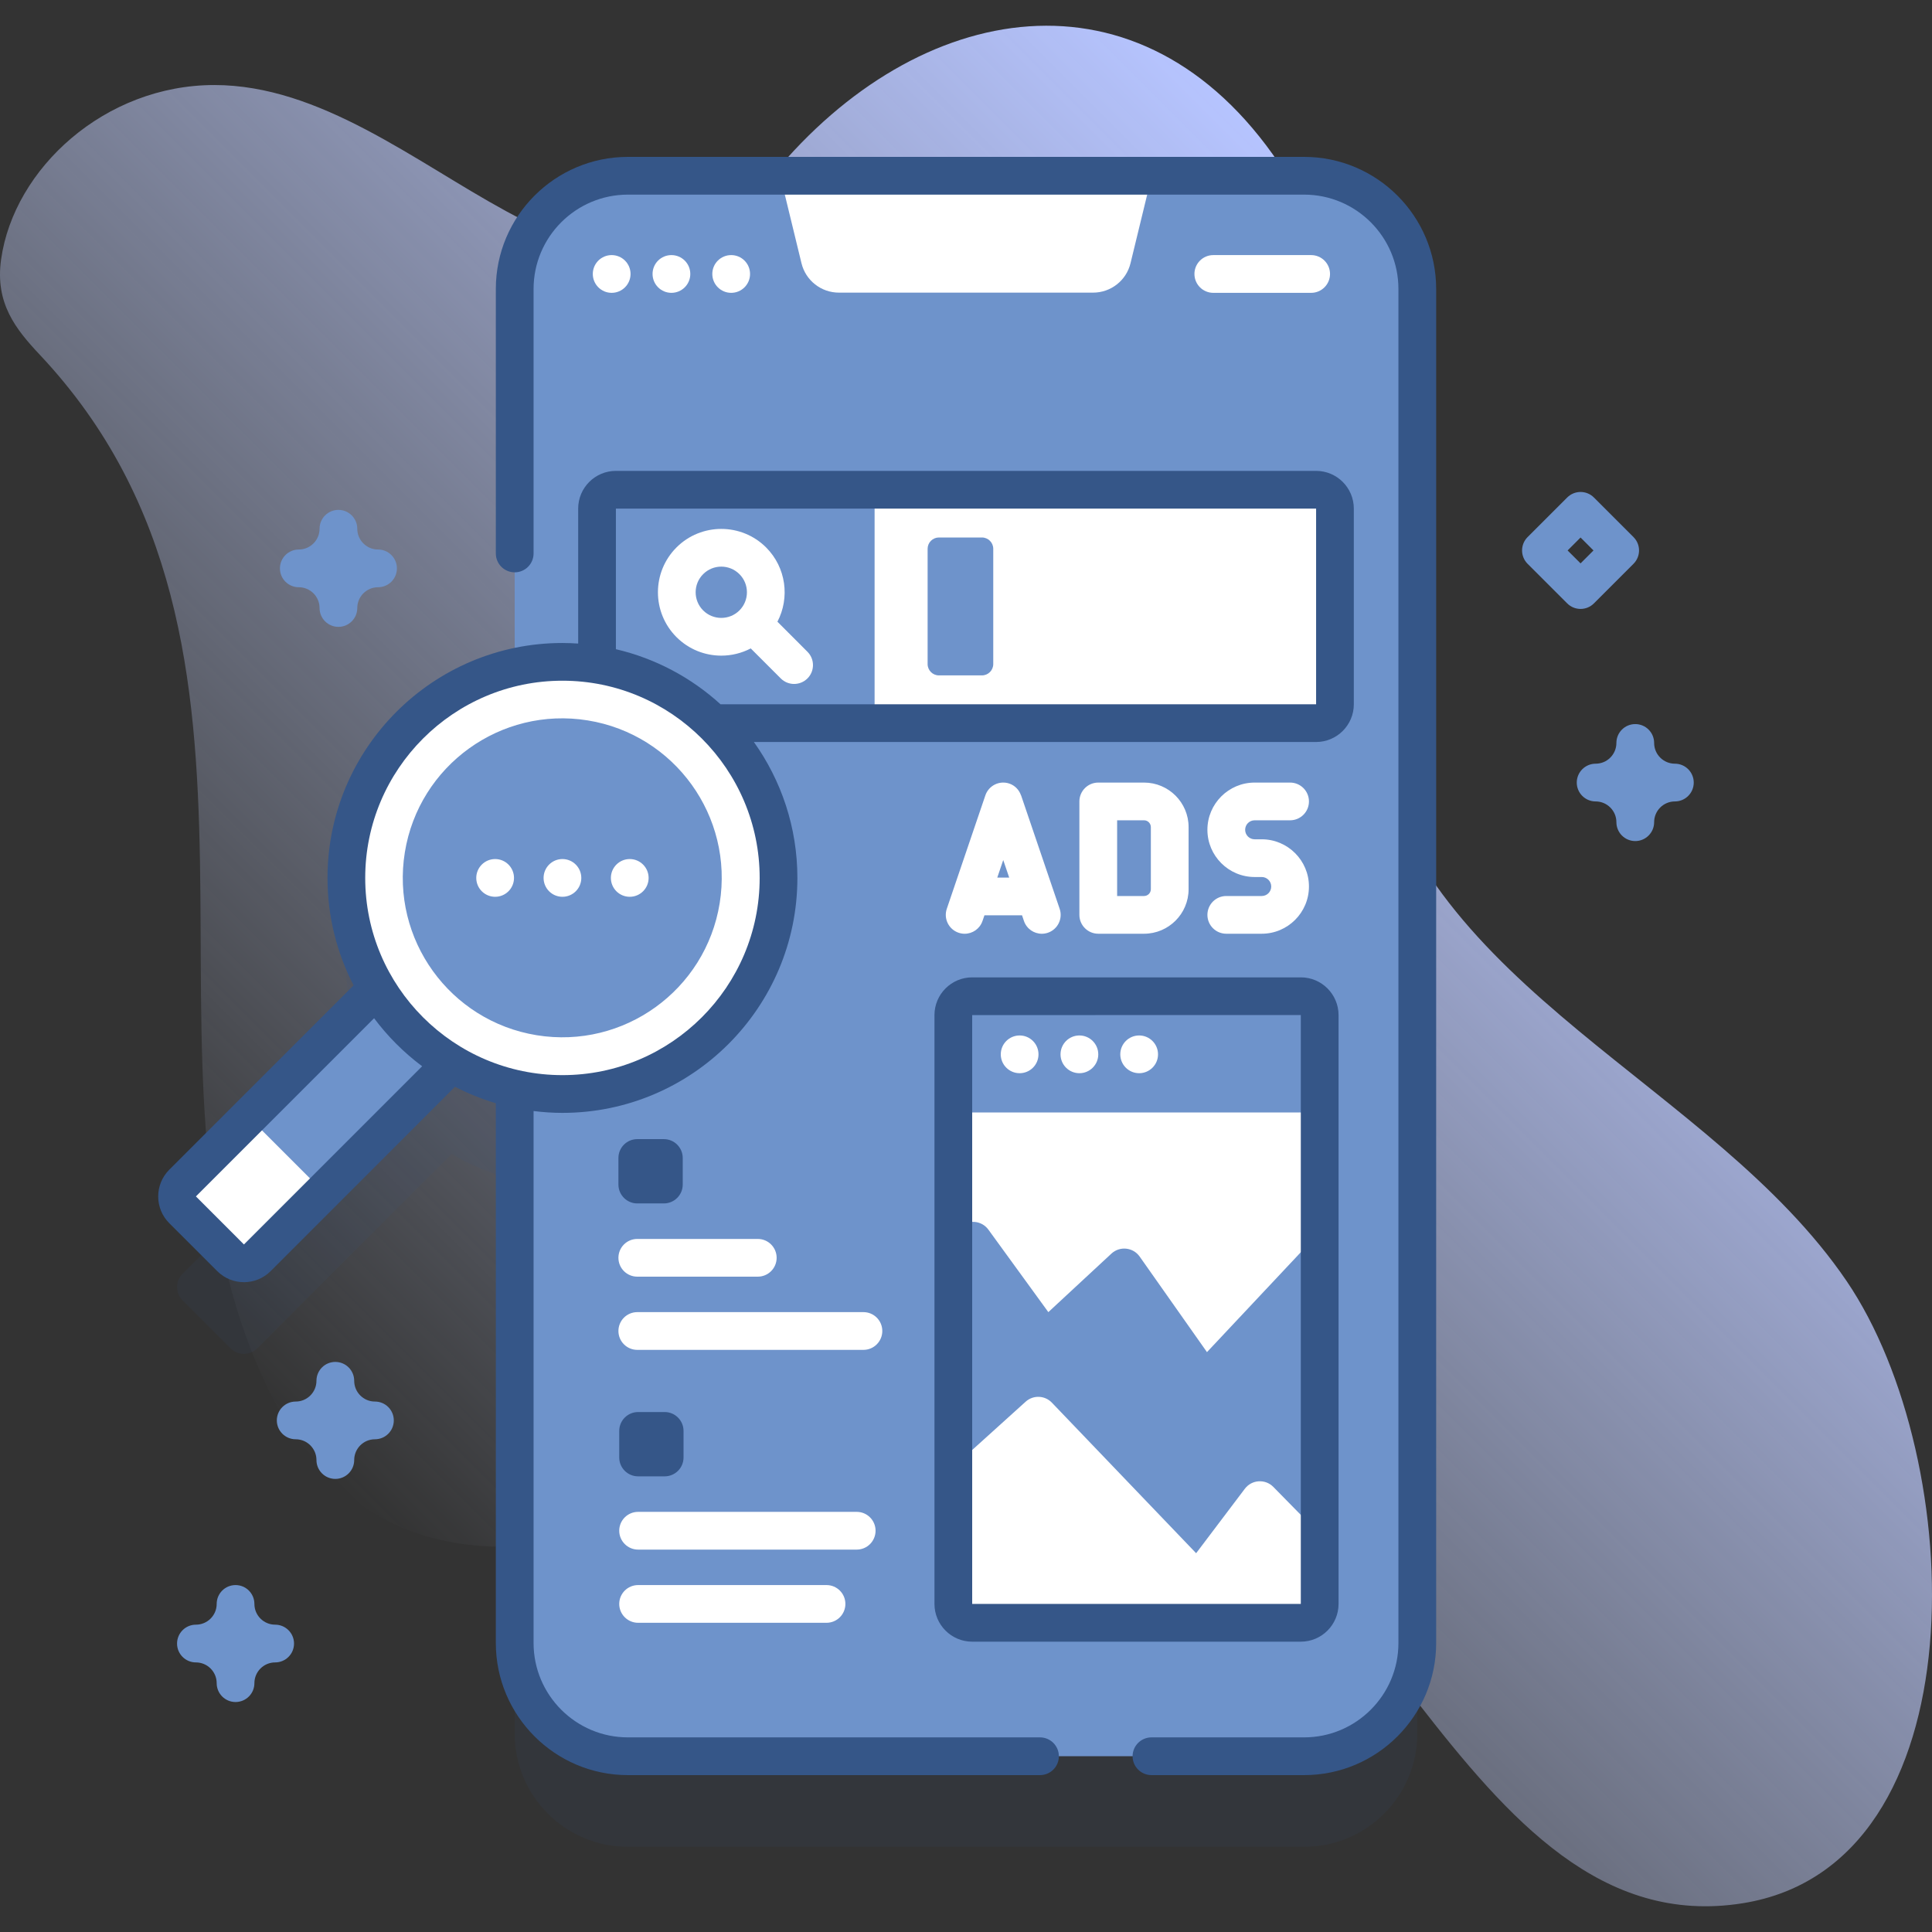 <svg width="84" height="84" viewBox="0 0 84 84" fill="none" xmlns="http://www.w3.org/2000/svg">
<rect x="0" y="0" width="84" height="84" fill="#333333" stroke="none"/>
<g clip-path="url(#clip0_8_1294)">
<path d="M80.287 55.697C74.474 47.149 61.882 43.026 59.667 32.259C57.972 24.019 60.613 14.527 55.623 7.123C49.624 -1.78 39.929 -0.069 33.613 7.584C25.831 17.015 18.518 3.697 9.318 3.697C4.562 3.697 0.604 7.322 0.048 11.278C-0.22 13.181 0.676 14.303 1.734 15.428C13.734 28.19 5.021 46.417 11.554 60.161C19.081 75.996 36.2 60.051 48.018 62.211C59.52 64.313 63.546 84.702 75.769 82.75C86.169 81.09 85.564 63.456 80.287 55.697Z" fill="url(#paint0_linear_8_1294)"/>
<path opacity="0.1" d="M56.7 11.579H27.3C24.581 11.579 22.378 13.783 22.378 16.501V32.947C18.189 33.892 15.059 37.633 15.059 42.108C15.059 43.87 15.545 45.517 16.388 46.926L7.938 55.377C7.618 55.697 7.618 56.217 7.938 56.537L10.026 58.624C10.346 58.944 10.865 58.944 11.186 58.624L19.636 50.174C20.474 50.676 21.397 51.049 22.378 51.27V75.374C22.378 78.092 24.581 80.296 27.3 80.296H56.7C59.419 80.296 61.622 78.092 61.622 75.374V16.501C61.622 13.783 59.419 11.579 56.7 11.579Z" fill="#355688"/>
<path d="M61.622 12.564V71.436C61.622 74.155 59.419 76.358 56.7 76.358H27.3C24.581 76.358 22.378 74.155 22.378 71.436V12.564C22.378 9.845 24.581 7.642 27.3 7.642H33.923L36.474 8.462H47.526L50.077 7.642H56.7C59.419 7.642 61.622 9.845 61.622 12.564Z" fill="#6E93CB"/>
<path d="M49.153 11.444L50.077 7.642H33.923L34.847 11.444C35.029 12.195 35.702 12.723 36.474 12.723H47.526C48.299 12.723 48.971 12.195 49.153 11.444Z" fill="white"/>
<path d="M26.594 12.732C27.047 12.732 27.415 12.364 27.415 11.911C27.415 11.458 27.047 11.091 26.594 11.091C26.141 11.091 25.774 11.458 25.774 11.911C25.774 12.364 26.141 12.732 26.594 12.732Z" fill="white"/>
<path d="M29.192 12.732C29.646 12.732 30.013 12.364 30.013 11.911C30.013 11.458 29.646 11.091 29.192 11.091C28.739 11.091 28.372 11.458 28.372 11.911C28.372 12.364 28.739 12.732 29.192 12.732Z" fill="white"/>
<path d="M31.791 12.732C32.244 12.732 32.611 12.364 32.611 11.911C32.611 11.458 32.244 11.091 31.791 11.091C31.337 11.091 30.97 11.458 30.97 11.911C30.97 12.364 31.337 12.732 31.791 12.732Z" fill="white"/>
<path d="M51.932 11.911C51.932 12.364 52.299 12.732 52.752 12.732H57.007C57.459 12.732 57.827 12.364 57.827 11.911C57.827 11.459 57.459 11.091 57.007 11.091H52.752C52.299 11.091 51.932 11.459 51.932 11.911Z" fill="white"/>
<path d="M57.221 31.441H37.206V21.293H57.221C57.674 21.293 58.042 21.66 58.042 22.113V30.62C58.042 31.074 57.674 31.441 57.221 31.441Z" fill="white"/>
<path d="M37.206 31.441H26.779C26.326 31.441 25.959 31.073 25.959 30.62V22.113C25.959 21.66 26.326 21.293 26.779 21.293H37.206C37.659 21.293 38.026 21.66 38.026 22.113V30.62C38.026 31.074 37.659 31.441 37.206 31.441Z" fill="#6E93CB"/>
<path d="M35.106 28.337L33.801 27.031C34.346 25.992 34.182 24.675 33.309 23.802C32.234 22.728 30.486 22.728 29.412 23.802C28.337 24.877 28.337 26.625 29.412 27.7C29.949 28.237 30.654 28.506 31.36 28.506C31.801 28.506 32.241 28.401 32.641 28.192L33.946 29.497C34.107 29.657 34.316 29.737 34.526 29.737C34.736 29.737 34.946 29.657 35.107 29.497C35.427 29.177 35.427 28.657 35.106 28.337ZM30.572 26.54C30.137 26.105 30.137 25.397 30.572 24.963C30.789 24.745 31.075 24.636 31.36 24.636C31.646 24.636 31.931 24.745 32.149 24.963C32.584 25.397 32.584 26.105 32.149 26.54C31.714 26.974 31.007 26.974 30.572 26.54Z" fill="white"/>
<path d="M42.693 29.365H40.823C40.551 29.365 40.331 29.144 40.331 28.872V23.861C40.331 23.59 40.551 23.369 40.823 23.369H42.693C42.965 23.369 43.185 23.59 43.185 23.861V28.872C43.185 29.144 42.964 29.365 42.693 29.365Z" fill="#6E93CB"/>
<path d="M10.81 48.567L18.553 40.824L21.8 44.072L14.058 51.815L12.832 51.902L10.67 49.74L10.81 48.567Z" fill="#6E93CB"/>
<path d="M10.81 48.567L7.938 51.439C7.618 51.76 7.618 52.279 7.938 52.599L10.026 54.687C10.346 55.007 10.865 55.007 11.186 54.687L14.058 51.815L10.81 48.567Z" fill="white"/>
<path d="M24.454 47.566C29.643 47.566 33.849 43.359 33.849 38.171C33.849 32.982 29.643 28.776 24.454 28.776C19.265 28.776 15.059 32.982 15.059 38.171C15.059 43.359 19.265 47.566 24.454 47.566Z" fill="white"/>
<path d="M31.29 39.276C31.902 35.496 29.335 31.935 25.555 31.322C21.776 30.71 18.215 33.277 17.602 37.057C16.99 40.836 19.557 44.397 23.337 45.01C27.116 45.623 30.677 43.055 31.29 39.276Z" fill="#6E93CB"/>
<path d="M21.528 38.991C21.981 38.991 22.348 38.624 22.348 38.171C22.348 37.718 21.981 37.35 21.528 37.35C21.075 37.35 20.707 37.718 20.707 38.171C20.707 38.624 21.075 38.991 21.528 38.991Z" fill="white"/>
<path d="M24.454 38.991C24.907 38.991 25.274 38.624 25.274 38.171C25.274 37.718 24.907 37.35 24.454 37.35C24.001 37.35 23.634 37.718 23.634 38.171C23.634 38.624 24.001 38.991 24.454 38.991Z" fill="white"/>
<path d="M27.38 38.991C27.833 38.991 28.201 38.624 28.201 38.171C28.201 37.718 27.833 37.35 27.38 37.35C26.927 37.35 26.56 37.718 26.56 38.171C26.56 38.624 26.927 38.991 27.38 38.991Z" fill="white"/>
<path d="M57.222 20.473H26.778C25.874 20.473 25.138 21.208 25.138 22.114V27.981C24.912 27.966 24.684 27.956 24.454 27.956C18.821 27.956 14.239 32.538 14.239 38.171C14.239 39.853 14.65 41.441 15.374 42.842L7.356 50.86C6.719 51.501 6.719 52.541 7.357 53.179L9.446 55.267C9.766 55.587 10.186 55.747 10.606 55.747C11.026 55.747 11.446 55.587 11.766 55.267L19.782 47.251C20.346 47.542 20.939 47.782 21.558 47.966V71.437C21.558 74.603 24.134 77.179 27.3 77.179H45.217C45.67 77.179 46.038 76.812 46.038 76.359C46.038 75.906 45.67 75.538 45.217 75.538H27.3C25.039 75.538 23.199 73.698 23.199 71.437V48.306C23.61 48.357 24.029 48.386 24.454 48.386C30.087 48.386 34.669 43.803 34.669 38.171C34.669 35.97 33.967 33.931 32.778 32.261H57.222C58.126 32.261 58.862 31.525 58.862 30.621V22.114C58.862 21.208 58.126 20.473 57.222 20.473ZM10.606 54.107L8.518 52.018L16.265 44.271C16.857 45.063 17.561 45.767 18.354 46.359L10.606 54.107ZM24.454 46.745C19.726 46.745 15.879 42.899 15.879 38.171C15.879 33.443 19.726 29.596 24.454 29.596C29.182 29.596 33.029 33.443 33.029 38.171C33.029 42.899 29.182 46.745 24.454 46.745ZM57.222 30.621H31.327C30.06 29.466 28.502 28.628 26.778 28.226V22.114H57.222V30.621H57.222Z" fill="#355688"/>
<path d="M56.7 6.821H27.3C24.134 6.821 21.558 9.397 21.558 12.563V24.064C21.558 24.517 21.925 24.884 22.378 24.884C22.831 24.884 23.199 24.517 23.199 24.064V12.563C23.199 10.302 25.039 8.462 27.3 8.462H56.7C58.962 8.462 60.801 10.302 60.801 12.563V71.437C60.801 73.698 58.962 75.538 56.7 75.538H50.064C49.611 75.538 49.243 75.906 49.243 76.358C49.243 76.811 49.611 77.179 50.064 77.179H56.7C59.866 77.179 62.442 74.603 62.442 71.437V12.563C62.442 9.397 59.866 6.821 56.7 6.821Z" fill="#355688"/>
<path d="M44.395 34.581L44.392 34.582C44.313 34.349 44.134 34.154 43.883 34.068C43.454 33.923 42.988 34.152 42.842 34.581L41.165 39.513C41.019 39.942 41.249 40.408 41.678 40.554C41.765 40.583 41.854 40.598 41.942 40.598C42.283 40.598 42.602 40.383 42.718 40.041L42.802 39.796H44.436L44.519 40.041C44.635 40.383 44.954 40.598 45.296 40.598C45.383 40.598 45.472 40.584 45.56 40.554C45.989 40.408 46.218 39.942 46.072 39.513L44.395 34.581ZM43.36 38.156L43.619 37.393L43.878 38.156H43.36Z" fill="white"/>
<path d="M49.741 34.025H47.751C47.298 34.025 46.93 34.392 46.93 34.845V39.777C46.93 40.23 47.298 40.597 47.751 40.597H49.741C50.809 40.597 51.678 39.729 51.678 38.661V35.961C51.678 34.893 50.809 34.025 49.741 34.025ZM50.037 38.661C50.037 38.824 49.904 38.957 49.741 38.957H48.571V35.665H49.741C49.904 35.665 50.037 35.798 50.037 35.961V38.661Z" fill="white"/>
<path d="M54.858 36.491H54.55C54.322 36.491 54.137 36.306 54.137 36.078C54.137 35.85 54.322 35.665 54.55 35.665H56.091C56.544 35.665 56.911 35.298 56.911 34.845C56.911 34.392 56.544 34.025 56.091 34.025H54.55C53.417 34.025 52.496 34.946 52.496 36.078C52.496 37.21 53.417 38.131 54.55 38.131H54.858C55.086 38.131 55.271 38.316 55.271 38.544C55.271 38.772 55.086 38.957 54.858 38.957H53.316C52.863 38.957 52.496 39.324 52.496 39.777C52.496 40.23 52.863 40.597 53.316 40.597H54.858C55.99 40.597 56.911 39.676 56.911 38.544C56.911 37.412 55.99 36.491 54.858 36.491Z" fill="white"/>
<path d="M57.378 44.135V69.736C57.378 70.189 57.01 70.557 56.557 70.557H42.269C41.816 70.557 41.449 70.189 41.449 69.736V44.135C41.449 43.682 41.816 43.314 42.269 43.314H56.557C57.01 43.314 57.378 43.682 57.378 44.135Z" fill="white"/>
<path d="M57.378 48.367V53.57L56.557 60.593L42.363 57.354L41.449 53.648V48.367L42.363 47.547H56.557L57.378 48.367Z" fill="white"/>
<path d="M57.378 48.368V44.134C57.378 43.681 57.011 43.314 56.558 43.314H42.27C41.817 43.314 41.45 43.681 41.45 44.134V48.368H57.378Z" fill="#6E93CB"/>
<path d="M28.863 52.323H27.708C27.255 52.323 26.888 51.955 26.888 51.502V50.347C26.888 49.894 27.255 49.527 27.708 49.527H28.863C29.316 49.527 29.684 49.894 29.684 50.347V51.502C29.684 51.955 29.316 52.323 28.863 52.323Z" fill="#355688"/>
<path d="M26.888 54.687C26.888 55.14 27.255 55.507 27.708 55.507H32.947C33.4 55.507 33.767 55.14 33.767 54.687C33.767 54.234 33.4 53.867 32.947 53.867H27.708C27.255 53.867 26.888 54.234 26.888 54.687Z" fill="white"/>
<path d="M37.541 57.049H27.708C27.255 57.049 26.888 57.416 26.888 57.869C26.888 58.322 27.255 58.69 27.708 58.69H37.541C37.994 58.69 38.361 58.322 38.361 57.869C38.361 57.416 37.994 57.049 37.541 57.049Z" fill="white"/>
<path d="M28.899 64.189H27.744C27.291 64.189 26.923 63.822 26.923 63.369V62.214C26.923 61.761 27.291 61.393 27.744 61.393H28.899C29.352 61.393 29.719 61.761 29.719 62.214V63.369C29.719 63.822 29.352 64.189 28.899 64.189Z" fill="#355688"/>
<path d="M26.923 66.553C26.923 67.006 27.291 67.374 27.744 67.374H37.248C37.701 67.374 38.068 67.006 38.068 66.553C38.068 66.1 37.701 65.733 37.248 65.733H27.744C27.291 65.733 26.923 66.1 26.923 66.553Z" fill="white"/>
<path d="M35.935 68.916H27.744C27.291 68.916 26.923 69.283 26.923 69.736C26.923 70.189 27.291 70.556 27.744 70.556H35.935C36.388 70.556 36.756 70.189 36.756 69.736C36.756 69.283 36.388 68.916 35.935 68.916Z" fill="white"/>
<path d="M57.378 53.57V66.701L56.557 69.736L42.269 67.439L41.449 63.784V53.648L41.729 53.366C42.085 53.008 42.677 53.054 42.974 53.463L45.58 57.049L48.322 54.505C48.686 54.167 49.265 54.228 49.551 54.634L52.477 58.788L57.378 53.57Z" fill="#6E93CB"/>
<path d="M57.378 66.701V69.736C57.378 70.189 57.01 70.557 56.557 70.557H42.269C41.816 70.557 41.449 70.189 41.449 69.736V63.784L44.592 60.944C44.921 60.646 45.427 60.664 45.734 60.985L52.006 67.531L54.123 64.729C54.425 64.329 55.012 64.291 55.363 64.649L57.378 66.701Z" fill="white"/>
<path d="M56.557 71.377H42.269C41.364 71.377 40.629 70.641 40.629 69.736V44.135C40.629 43.23 41.364 42.494 42.269 42.494H56.557C57.462 42.494 58.198 43.23 58.198 44.135V69.736C58.198 70.641 57.462 71.377 56.557 71.377ZM56.557 44.133L42.269 44.134L42.269 69.736H56.557V44.133Z" fill="#355688"/>
<path d="M44.332 46.661C44.785 46.661 45.152 46.294 45.152 45.841C45.152 45.388 44.785 45.02 44.332 45.02C43.879 45.02 43.512 45.388 43.512 45.841C43.512 46.294 43.879 46.661 44.332 46.661Z" fill="white"/>
<path d="M46.93 46.661C47.383 46.661 47.751 46.294 47.751 45.841C47.751 45.388 47.383 45.02 46.93 45.02C46.477 45.02 46.11 45.388 46.11 45.841C46.11 46.294 46.477 46.661 46.93 46.661Z" fill="white"/>
<path d="M49.528 46.661C49.981 46.661 50.349 46.294 50.349 45.841C50.349 45.388 49.981 45.02 49.528 45.02C49.075 45.02 48.708 45.388 48.708 45.841C48.708 46.294 49.075 46.661 49.528 46.661Z" fill="white"/>
<path d="M14.579 64.3C14.126 64.3 13.759 63.933 13.759 63.48C13.759 62.982 13.354 62.577 12.857 62.577C12.404 62.577 12.036 62.21 12.036 61.757C12.036 61.304 12.404 60.937 12.857 60.937C13.354 60.937 13.759 60.532 13.759 60.034C13.759 59.581 14.126 59.214 14.579 59.214C15.032 59.214 15.4 59.581 15.4 60.034C15.4 60.532 15.804 60.937 16.302 60.937C16.755 60.937 17.122 61.304 17.122 61.757C17.122 62.21 16.755 62.577 16.302 62.577C15.804 62.577 15.4 62.982 15.4 63.48C15.4 63.933 15.032 64.3 14.579 64.3Z" fill="#6E93CB"/>
<path d="M14.714 27.255C14.261 27.255 13.894 26.887 13.894 26.435C13.894 25.937 13.489 25.532 12.991 25.532C12.538 25.532 12.171 25.165 12.171 24.712C12.171 24.259 12.538 23.892 12.991 23.892C13.489 23.892 13.894 23.487 13.894 22.989C13.894 22.536 14.261 22.169 14.714 22.169C15.167 22.169 15.534 22.536 15.534 22.989C15.534 23.487 15.939 23.892 16.436 23.892C16.89 23.892 17.257 24.259 17.257 24.712C17.257 25.165 16.89 25.532 16.436 25.532C15.939 25.532 15.534 25.937 15.534 26.435C15.534 26.887 15.167 27.255 14.714 27.255Z" fill="#6E93CB"/>
<path d="M71.099 36.568C70.645 36.568 70.278 36.2 70.278 35.747C70.278 35.25 69.873 34.845 69.376 34.845C68.923 34.845 68.555 34.478 68.555 34.025C68.555 33.572 68.923 33.204 69.376 33.204C69.873 33.204 70.278 32.8 70.278 32.302C70.278 31.849 70.645 31.482 71.099 31.482C71.552 31.482 71.919 31.849 71.919 32.302C71.919 32.8 72.324 33.204 72.821 33.204C73.274 33.204 73.641 33.572 73.641 34.025C73.641 34.478 73.274 34.845 72.821 34.845C72.324 34.845 71.919 35.25 71.919 35.747C71.919 36.2 71.552 36.568 71.099 36.568Z" fill="#6E93CB"/>
<path d="M10.241 74.001C9.788 74.001 9.421 73.634 9.421 73.181C9.421 72.684 9.016 72.279 8.518 72.279C8.065 72.279 7.698 71.912 7.698 71.459C7.698 71.006 8.065 70.638 8.518 70.638C9.016 70.638 9.421 70.234 9.421 69.736C9.421 69.283 9.788 68.916 10.241 68.916C10.694 68.916 11.061 69.283 11.061 69.736C11.061 70.234 11.466 70.638 11.963 70.638C12.416 70.638 12.784 71.006 12.784 71.459C12.784 71.912 12.416 72.279 11.963 72.279C11.466 72.279 11.061 72.684 11.061 73.181C11.061 73.634 10.694 74.001 10.241 74.001Z" fill="#6E93CB"/>
<path d="M68.72 26.475C68.51 26.475 68.3 26.395 68.14 26.235L66.417 24.513C66.097 24.192 66.097 23.673 66.417 23.352L68.14 21.63C68.46 21.31 68.98 21.31 69.3 21.63L71.022 23.352C71.343 23.673 71.343 24.192 71.022 24.513L69.3 26.235C69.14 26.395 68.93 26.475 68.72 26.475ZM68.157 23.933L68.72 24.495L69.282 23.933L68.72 23.37L68.157 23.933Z" fill="#6E93CB"/>
</g>
<defs>
<linearGradient id="paint0_linear_8_1294" x1="17.501" y1="67.434" x2="66.945" y2="17.99" gradientUnits="userSpaceOnUse">
<stop stop-color="#D1DDFF" stop-opacity="0"/>
<stop offset="1" stop-color="#B6C4FF"/>
</linearGradient>
<clipPath id="clip0_8_1294">
<rect width="84" height="84" fill="white"/>
</clipPath>
</defs>
</svg>
